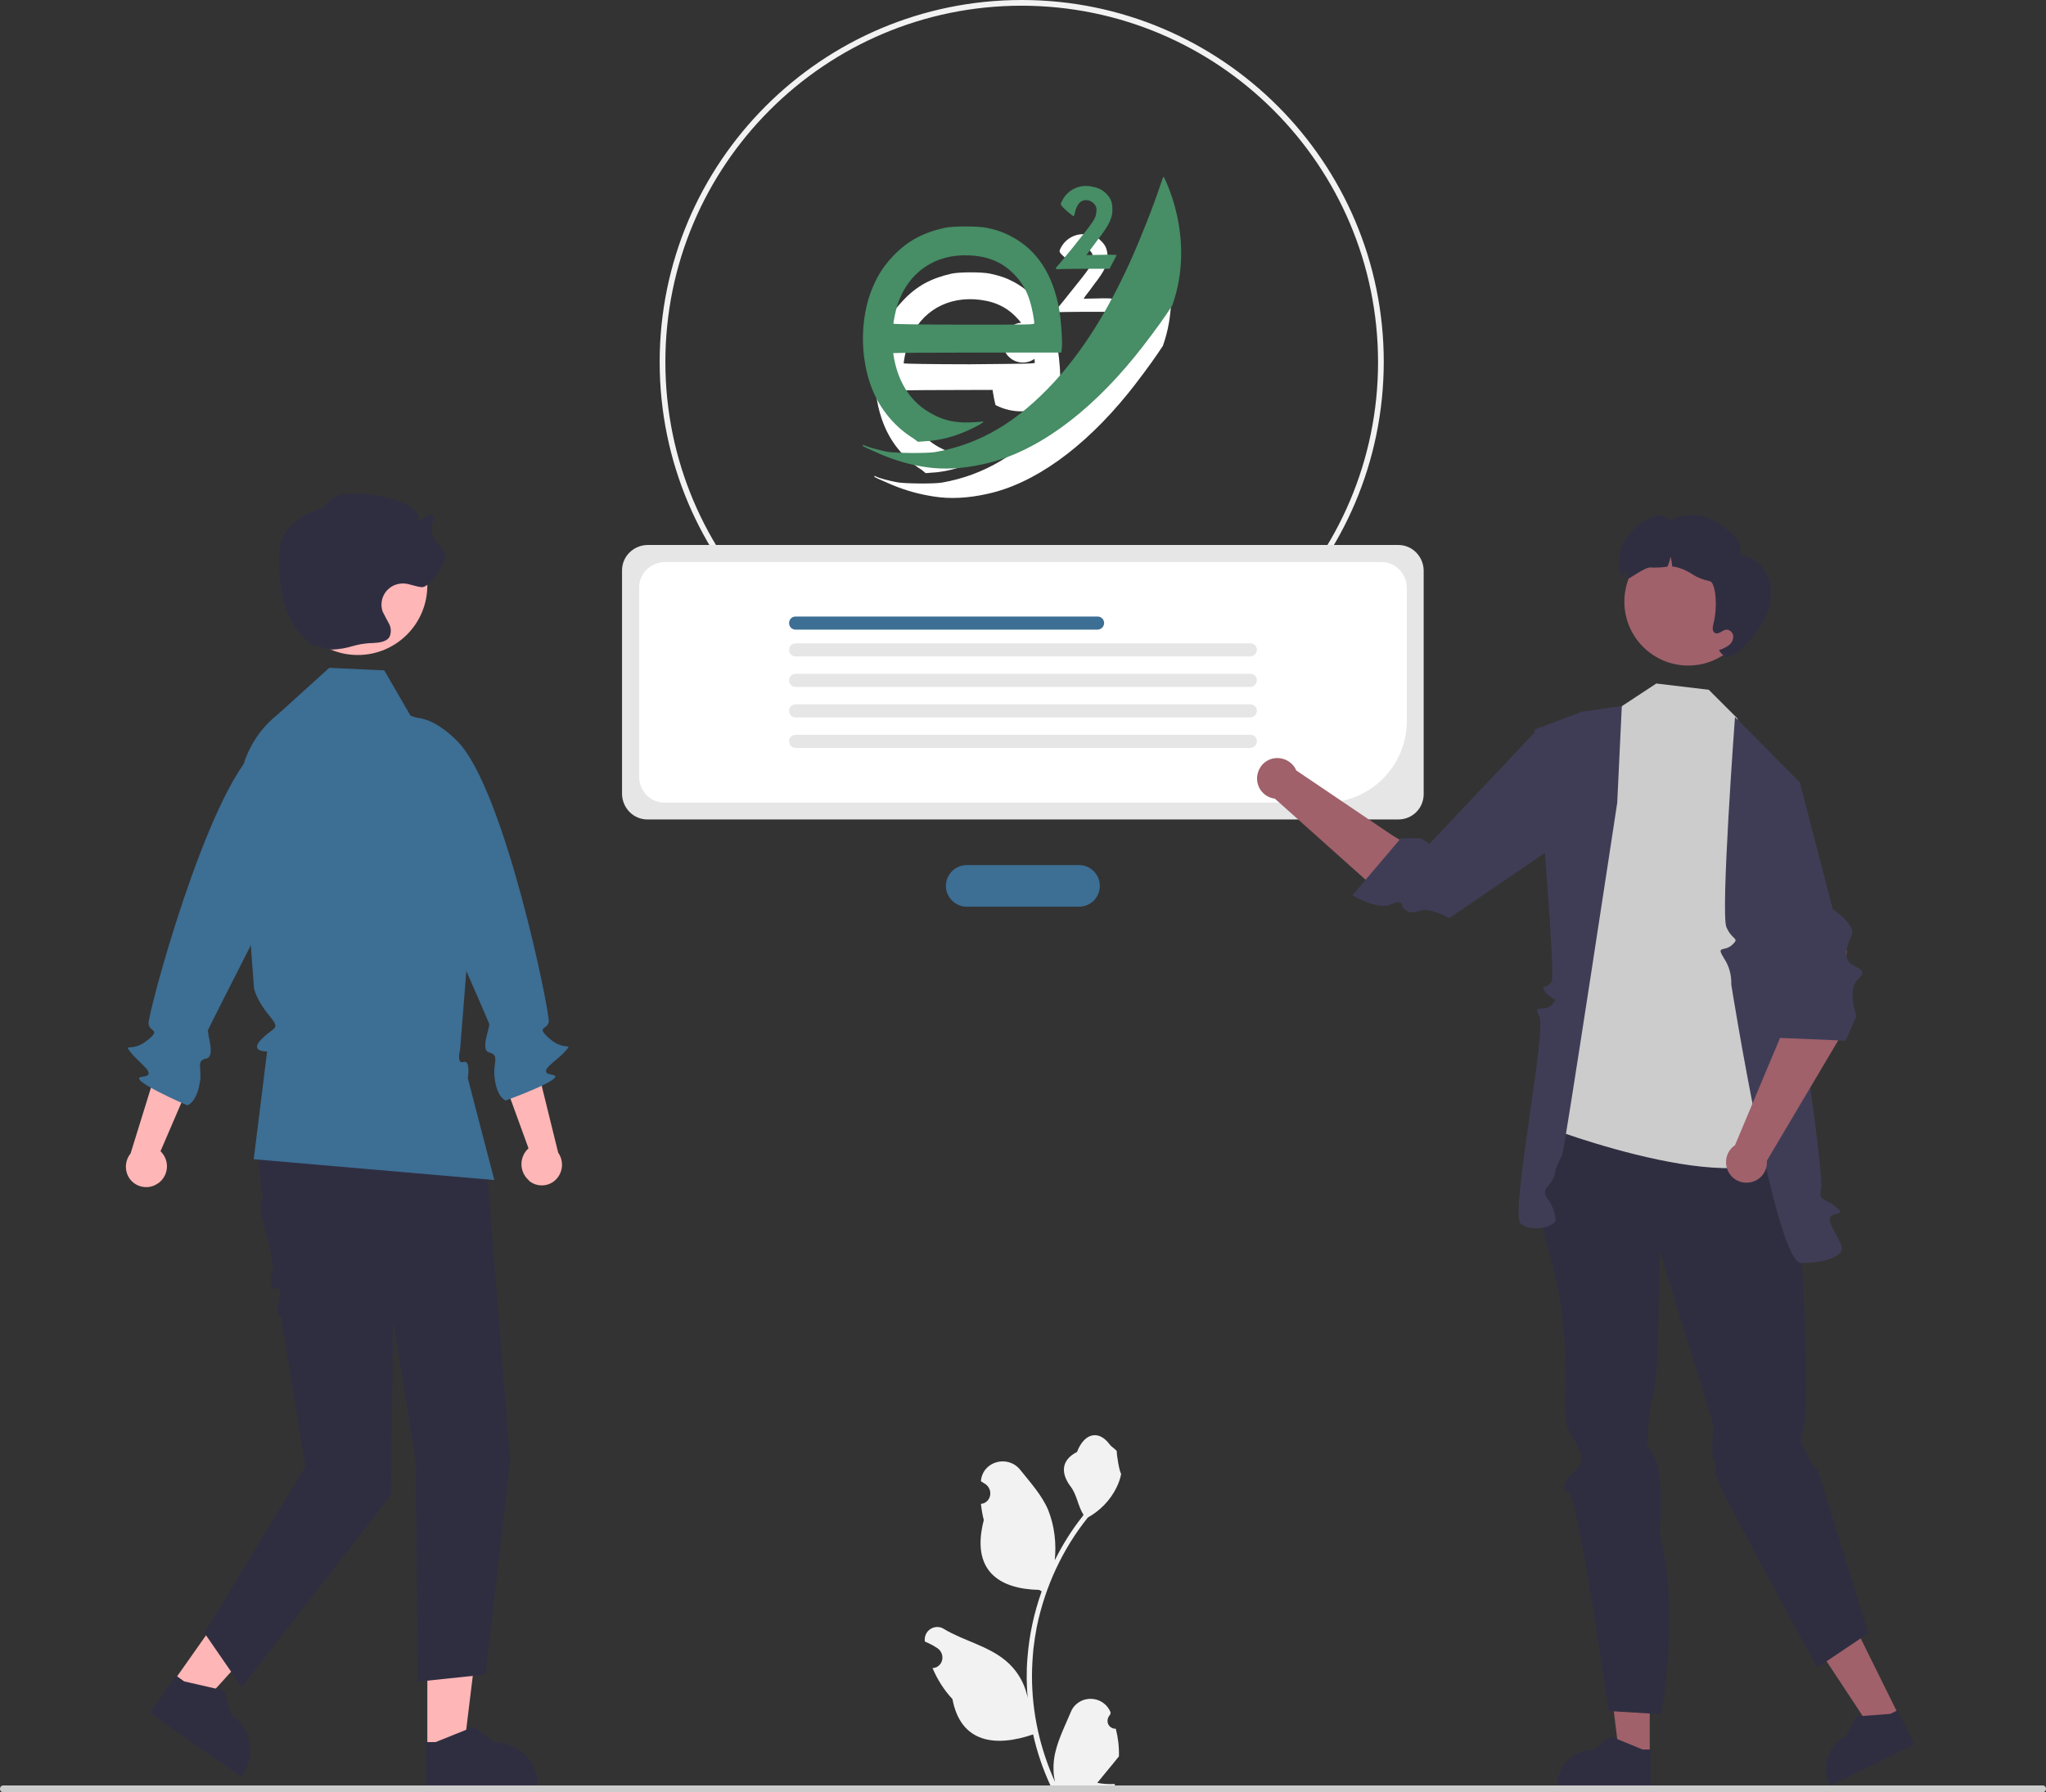 <?xml version="1.0" encoding="utf-8"?>
<!-- Generator: Adobe Illustrator 24.2.0, SVG Export Plug-In . SVG Version: 6.00 Build 0)  -->
<svg version="1.1" xmlns="http://www.w3.org/2000/svg" xmlns:xlink="http://www.w3.org/1999/xlink" x="0px" y="0px"
	 viewBox="0 0 717.7 628.8" style="enable-background:new 0 0 717.7 628.8;" xml:space="preserve">
<rect x="0" y="0" width="717.7" height="628.8" fill="#333333" stroke="none"/>
<style type="text/css">
	.st0{fill:#F2F2F2;}
	.st1{fill:#3D6E94;}
	.st2{fill:#E6E6E6;}
	.st3{fill:#FFFFFF;}
	.st4{fill:#A0616A;}
	.st5{fill:#2F2E41;}
	.st6{fill:#CCCCCC;}
	.st7{fill:#3F3D56;}
	.st8{fill:#FFB6B6;}
	.st9{fill:#478D66;}
</style>
<g id="Layer_1">
	<path class="st0" d="M391.4,606.5c-1.5,0.1-2.9-1.1-2.9-2.7c0-0.8,0.3-1.6,0.9-2.2l0.2-0.8c0-0.1-0.1-0.1-0.1-0.2
		c-1.6-3.8-6-5.6-9.9-4c-1.8,0.8-3.3,2.2-4,4.1c-2.3,5.5-5.2,11-5.9,16.8c-0.3,2.6-0.2,5.2,0.4,7.7c-5.3-11.7-8.1-24.3-8.1-37.1
		c0-3.2,0.2-6.4,0.5-9.6c0.3-2.6,0.7-5.2,1.2-7.8c2.9-14,9-27.2,17.9-38.3c4.3-2.4,7.8-6,10-10.4c0.8-1.6,1.4-3.3,1.7-5
		c-0.5,0.1-1.8-7.4-1.5-7.8c-0.7-1-1.9-1.5-2.6-2.5c-3.7-5-8.8-4.1-11.4,2.7c-5.7,2.9-5.7,7.6-2.2,12.2c2.2,2.9,2.5,6.8,4.5,9.9
		c-0.2,0.3-0.4,0.5-0.6,0.8c-3.7,4.7-6.8,9.7-9.5,15.1c0.6-6-0.1-12-2.3-17.6c-2.2-5.2-6.2-9.6-9.8-14.1c-4.3-5.4-13.1-3.1-13.8,3.8
		c0,0.1,0,0.1,0,0.2c0.5,0.3,1,0.6,1.6,1c1.7,1.2,2.2,3.5,1.1,5.3c-0.6,0.9-1.5,1.5-2.6,1.6l-0.1,0c0.2,1.9,0.5,3.8,1,5.7
		c-4.6,17.7,5.3,24.2,19.4,24.5c0.3,0.2,0.6,0.3,0.9,0.5c-2.7,7.6-4.4,15.5-5,23.5c-0.4,4.7-0.3,9.5,0.1,14.2l0-0.2
		c-1-5.3-3.8-10-8-13.4c-6.1-5-14.8-6.9-21.4-10.9c-2-1.3-4.7-0.7-6,1.3c-0.6,0.9-0.8,1.9-0.7,2.9c0,0.1,0,0.1,0,0.2
		c1,0.4,1.9,0.9,2.9,1.4c0.5,0.3,1,0.6,1.6,1c1.7,1.2,2.2,3.5,1.1,5.3c-0.6,0.9-1.5,1.5-2.6,1.6l-0.1,0c-0.1,0-0.1,0-0.2,0
		c1.7,4,4,7.7,7,10.9c2.9,15.5,15.2,16.9,28.3,12.4h0c1.4,6.3,3.5,12.4,6.2,18.2h22.3c0.1-0.2,0.2-0.5,0.2-0.8
		c-2.1,0.1-4.1,0-6.2-0.4c1.7-2,3.3-4.1,5-6.1c0,0,0.1-0.1,0.1-0.1c0.8-1,1.7-2.1,2.5-3.1l0,0C392.6,612.8,392.2,609.6,391.4,606.5
		L391.4,606.5z"/>
	<path class="st0" d="M358.4,254c-70.1,0-127-56.9-127-127S288.3,0,358.4,0s127,56.9,127,127C485.3,197.1,428.5,253.9,358.4,254z
		 M358.4,2c-69,0-125,56-125,125s56,125,125,125s125-56,125-125C483.3,58,427.4,2.1,358.4,2z"/>
	<path class="st1" d="M378.5,318.1h-39.4c-4,0-7.3-3.3-7.3-7.3s3.3-7.3,7.3-7.3h39.4c4,0,7.3,3.3,7.3,7.3S382.6,318.1,378.5,318.1z"
		/>
	<path class="st2" d="M490.5,287.5H227.1c-4.9,0-8.8-4-8.9-8.9v-78.5c0-4.9,4-8.8,8.9-8.9h263.4c4.9,0,8.8,4,8.9,8.9v78.5
		C499.4,283.6,495.4,287.5,490.5,287.5z"/>
	<path class="st3" d="M465,281.6H233.1c-4.9,0-8.8-4-8.9-8.9v-66.6c0-4.9,4-8.8,8.9-8.9h251.5c4.9,0,8.8,4,8.9,8.9v47
		C493.4,268.8,480.7,281.5,465,281.6z"/>
	<path class="st1" d="M385,220.9H279.1c-1.3,0-2.3-1-2.3-2.3s1-2.3,2.3-2.3l0,0H385c1.3,0,2.3,1,2.3,2.3S386.2,220.9,385,220.9z"/>
	<path class="st2" d="M438.6,230.3H279.1c-1.3,0-2.3-1-2.3-2.3s1-2.3,2.3-2.3l0,0h159.5c1.3,0,2.3,1,2.3,2.3
		S439.8,230.3,438.6,230.3z"/>
	<path class="st2" d="M438.6,241H279.1c-1.3,0-2.3-1-2.3-2.3s1-2.3,2.3-2.3c0,0,0,0,0,0h159.5c1.3,0,2.3,1,2.3,2.3
		C440.8,240,439.8,241,438.6,241z"/>
	<path class="st2" d="M438.6,251.7H279.1c-1.3,0-2.3-1-2.3-2.3s1-2.3,2.3-2.3c0,0,0,0,0,0h159.5c1.3,0,2.3,1,2.3,2.3
		C440.8,250.7,439.8,251.7,438.6,251.7z"/>
	<path class="st2" d="M438.6,262.4H279.1c-1.3,0-2.3-1-2.3-2.3s1-2.3,2.3-2.3c0,0,0,0,0,0h159.5c1.3,0,2.3,1,2.3,2.3
		C440.8,261.4,439.8,262.4,438.6,262.4z"/>
	<polygon class="st4" points="578.7,615.8 568,615.8 562.9,574.6 578.7,574.6 	"/>
	<path class="st5" d="M579.1,627l-32.9,0v-0.4c0-7.1,5.7-12.8,12.8-12.8h0l6-4.6l11.2,4.6l2.9,0L579.1,627z"/>
	<polygon class="st4" points="666.2,602.1 656.6,606.9 633.7,572.2 647.9,565.1 	"/>
	<path class="st5" d="M671.5,612L642,626.6l-0.2-0.4c-3.1-6.3-0.5-14,5.8-17.2l0,0l3.4-6.8l12.1-0.9l2.6-1.3L671.5,612z"/>
	<path class="st5" d="M547,394c0,0-12.2,17-3.4,46.3c8.8,29.3,3.9,55.6,6.3,60.8s7.4,10.3,3.3,14.2c-4.1,4-6.3,7.2-3,8.3
		s14.1,76.7,14.1,76.7l18.4,1.1c0,0,6.7-35.1-0.5-63.5c0,0,1.6-20.6-1.7-26.6c-3.3-6-2.6-0.6-2.4-8.2c0.1-5.5,0.9-10.9,2.4-16.2
		c1.1-4.3,1.7-47.9,1.7-47.9l17.9,57.8c0.7,2,1,4.1,0.8,6.2c-0.4,3-0.4,7.4,0.1,9c0.5,1.6,1.1,1.9,0.8,5c-0.3,3.1,35.7,68,35.7,68
		l17.9-12l-17.6-56.9c-1.8-1.9-3.2-4.1-4.3-6.5c-2.2-4.3-2.2-4.6-1.1-7.7s1.1-9.2,1.1-11s1.1-84.5-12.9-96.7S547,394,547,394z"/>
	<path class="st6" d="M613.1,262.4l-3.7-10.4l-10-10l-18.4-2.2l-12,7.9l-11.1,11L541.4,395c0,0,77.6,29.9,87.7,4.8L613.1,262.4z"/>
	<path class="st7" d="M619.4,262.4l-10.8-10.8c0,0-5.1,68.9-3,73.7s4.8,3.6,2,6.2s-5.8,0-2.8,4.8c1.8,2.7,2.6,5.9,2.5,9.1
		c0,0,15.5,97.7,24.5,97.7s14.6-2.6,14.3-5.3s-5.6-9.4-4-11s5.7-0.4,1.7-3.5s-6-2.1-5-6.1s-6.6-55.9-6.6-55.9l-0.7-86.6L619.4,262.4
		z"/>
	<path class="st7" d="M568.9,247.7l-14,2l-16.6,6.3c0,0,7.6,85.5,6,88.3s-4.4,1.1-2,4s4.6,1.6,2,4.3s-6.9-0.7-4.3,4
		s-10.2,69-6.7,72.5s12.4,1.3,12.4-1.2c-0.3-2.7-1.3-5.4-3-7.5c-1-1.1-1-2.9,0-4c1.4-1.4,2.4-3.1,2.8-5c0.2-2,1.7-4.4,2.5-6.2
		s19.3-123.6,19.3-123.6L568.9,247.7z"/>
	<path class="st4" d="M509.4,315l6.3-3.3c-7.9-7.1-27.4-18.7-27.4-18.7l-33.6-22.7c-1.5-3.6-5.8-5.3-9.4-3.8
		c-3.6,1.5-5.3,5.8-3.8,9.4c1,2.4,3.2,4,5.7,4.3L485,314L509.4,315z"/>
	<path class="st7" d="M555.4,290l0.1-27.6l-15.4-7.3l-38.7,41l-3-2h-7l-17,20c0,0,9.1,5.4,13.5,3.2s4.1,1,4.1,1
		c1.4,1.7,3.7,2.3,5.7,1.3c3.7-1.5,10.7,2.5,10.7,2.5L555.4,290z"/>
	<circle class="st4" cx="592.2" cy="211.1" r="22.4"/>
	<path class="st5" d="M619.2,216.7c-2.1,4.1-4.9,7.9-8.4,11c-1,1.1-2.2,2-3.6,2.5c-1.5,0.5-3-0.2-3.8-1.5l-0.4-0.6
		c1.2-0.4,2.3-0.9,3.4-1.7c1-0.7,1.6-1.9,1.6-3.2c-0.1-1.3-1.2-2.3-2.5-2.3c-1.4,0.2-2.6,1.8-3.9,1.2c-1-0.5-0.9-2-0.6-3.1
		c1.6-5.8,0.9-14.8-1.3-15.1c-2.2-0.5-4.4-1.3-6.3-2.6c-1.9-1.2-4-2.1-6.3-2.5c-0.2,0-0.3,0-0.5,0c-0.1-1.2-0.3-2.4-0.6-3.5
		c-0.2,1.2-0.6,2.4-1.1,3.5c-1.9,0.3-3.9,0.4-5.9,0.3c-2.1-0.2-8.1,4.6-8.1,3.9c-0.1-1.2-0.3-2.4-0.6-3.5c-0.2,1.2-0.6,2.4-1.1,3.5
		c0,0,0,0.1-0.1,0.1c-0.6-1.6-0.8-3.3-0.8-2c-1.3-8.2,1.3-13.2,8.1-18.1c1.4-1.1,3-1.8,4.7-2.1c1.7-0.3,3.5,0.4,4.6,1.7
		c5.3-2.8,11.7-2.5,16.7,0.8c4.9,3.3,8.7,5.4,8.1,11.3c4.6,0.4,8.5,4.2,10,8.5C621.9,207.6,621.2,212.6,619.2,216.7z"/>
	<path class="st4" d="M647.8,333.4l-16.1-2.3c-5.4,9.1-7.4,33.3-7.4,33.3l-15.7,37.4c-3.3,2.2-4.1,6.7-1.9,10s6.7,4.1,10,1.9
		c2.1-1.4,3.3-3.9,3.1-6.5l25.8-43.5L647.8,333.4z"/>
	<path class="st7" d="M610.8,277.7l6.8-9.4l13.8,6.4l11.5,44.3c0,0,8.4,5.5,6.6,9.3s-2.7,7-0.9,9.2s7.2,2.4,3.2,6s-0.6,13-0.6,13
		l-3.8,8.6l-24-1L610.8,277.7z"/>
	<path class="st8" d="M55.7,415c3.2-2.5,3.8-7,1.4-10.2c-0.2-0.3-0.5-0.6-0.8-0.9l10.2-23.7l-10.2-9.4l-10.5,33.9
		c-2.1,2.6-2.2,6.3-0.2,9c2.4,3.1,6.8,3.7,9.9,1.4c0,0,0,0,0,0C55.6,415.1,55.7,415.1,55.7,415z"/>
	<path class="st1" d="M115.3,261.5c0,0-7.6-14.4-25.2,1.2s-38.4,93.5-38,96.5s4.7,1.8-0.7,6s-8.4,0.4-5.4,4.2s9.7,7.8,3.8,8.4
		s15.9,10,15.9,10s3.4-0.8,4.5-8.7c0.6-4.5-1.4-7,2.1-7.7s0.2-8.8,0.7-10.1s28.7-56.6,28.7-56.6L115.3,261.5z"/>
	<polygon class="st8" points="149.9,613.7 162.7,613.7 168.7,564.6 149.9,564.6 	"/>
	<path class="st5" d="M149.5,627l39.2,0v-0.5c0-8.4-6.8-15.3-15.3-15.3h0l-7.2-5.4l-13.4,5.4l-3.4,0L149.5,627z"/>
	<polygon class="st8" points="60.6,590.3 71,597.6 104.3,560.9 88.9,550.1 	"/>
	<path class="st5" d="M52.6,600.9l32.1,22.5l0.3-0.4c4.8-6.9,3.2-16.4-3.7-21.3l0,0l-2.7-8.6l-14-3.2l-2.8-2L52.6,600.9z"/>
	<path class="st5" d="M99.1,369.2l-1.1,2.3c-7,14.9-8.7,31.5-6,47.7c0.2,0.6,0.2,1.3-0.1,1.9c-1.7,2,1,10.5,2.5,15.3l1.4,8.4
		c0,0-2.3,7.8,1.2,7.3s-1.7,7.8,1.6,9.9l8.5,52.6l-35.4,58.3l13.1,19l52.4-67.4l0.7-60.9l7.9,49.1l0.7,77.3l23.8-2.5l8.7-74.9
		l-8.3-103.6l-13.1-44.9L99.1,369.2z"/>
	<path class="st1" d="M115.5,234.3l19.3,0.9l9.2,15.9l0,0c8.3,2.5,15,8.6,18.2,16.6l6,14.8l-6.8,85.7c0,0-1.4,5.2,1.2,4.4
		s1.5,5.7,1.5,5.7l9.3,35.7l-84.4-7.3l4.7-37.8c0,0-6.5,0.2-1.9-4.4s6.8-3.1,2.4-8.5s-5.1-9.3-5.1-9.3l-2-26.8l-3.2-37.8
		c-1-12.2,4.1-24.1,13.7-31.6l0,0L115.5,234.3z"/>
	<circle class="st8" cx="125.5" cy="205.4" r="24.4"/>
	<path class="st5" d="M116.1,227.9c7-0.2,7.7-2.1,14.7-2.3c2.2-0.1,4.9-0.4,5.9-2.3c0.6-1.5,0.5-3.2-0.3-4.6
		c-0.8-1.4-1.5-2.8-2.2-4.2c-1.3-3.9,0.8-8.1,4.7-9.4c0.9-0.3,1.8-0.4,2.7-0.4c2.1,0.1,4.1,1.1,6.3,1.3c2.9,0.3,9.4-9.4,8-12
		c-1.3-2.5-3.9-4.4-4.4-7.3c-0.3-1.8,0.5-3.7,0.6-5.5c0.2-2.8-6.8,3.5-5.6,1c3.1-6-26.5-13.5-31.4-5.9c-1.8,2.8-5.1,2.6-8,4.3
		c-1.9,1.1-6.7,4.9-7.8,7.3c-1,2.4-1.5,5-1.4,7.7c0,12.2,1.8,23.5,11.7,30.7"/>
	<path class="st8" d="M185.4,414c-3-2.7-3.3-7.2-0.8-10.3c0.3-0.3,0.5-0.6,0.8-0.8l-8.8-24.2l10.7-8.8l8.5,34.5
		c1.9,2.7,1.8,6.4-0.4,9c-2.5,3-7,3.3-9.9,0.8C185.5,414.1,185.5,414,185.4,414z"/>
	<path class="st1" d="M135.2,257.2c0,0,8.4-13.9,25.1,2.7s32.7,95.7,32.2,98.6s-4.8,1.5,0.4,6s8.4,0.9,5.2,4.5s-10.2,7.2-4.3,8.1
		s-16.4,9-16.4,9s-3.4-1-4-9c-0.3-4.5,1.8-6.9-1.7-7.8s0.3-8.8-0.1-10.1S146.2,301,146.2,301L135.2,257.2z"/>
	<circle class="st3" cx="358.8" cy="120.2" r="7"/>
	<path class="st3" d="M366.3,129.7h-15c-1.9,0-3.5,1.6-3.5,3.5c0.2,3,0.7,6,1.4,8.9c6.1,3.2,13.4,2.9,19.3-0.6
		c0.6-2.7,1.1-5.5,1.3-8.3C369.8,131.2,368.2,129.7,366.3,129.7z"/>
	<path class="st6" d="M0,627.6c0,0.7,0.5,1.2,1.2,1.2c0,0,0,0,0,0h715.3c0.7,0,1.2-0.5,1.2-1.2s-0.5-1.2-1.2-1.2H1.2
		C0.5,626.4,0,626.9,0,627.6C0,627.6,0,627.6,0,627.6z"/>
</g>
<g id="Layer_2">
	<path class="st3" d="M327.6,174.2c-5.2-0.8-9.9-2.1-14.7-4.1c-4.9-2.1-6.2-2.7-6.2-2.9c0-0.3,0.2-0.3,0.8,0.1
		c1.1,0.5,4.5,1.4,7.2,1.9c2.6,0.5,13,0.6,15.8,0.1c14.7-2.6,26.9-9.9,38.9-23c9.4-10.3,17.2-22.7,24.6-38.9
		c3.5-7.8,7.8-18.5,10.1-25.5c0.4-1.2,0.8-2.3,0.8-2.4l0.2-0.2c0,0,10.7,19.9,2.8,42.1l-0.3,0.4l0,0l-1.6,2.4
		c-2.3,3.4-7.2,10-10.2,13.7c-15.8,19.5-33.2,31.9-49.6,35.4C339.5,174.8,333.2,175.1,327.6,174.2z M323.4,164.9
		c-5.6-3.5-10-8.5-12.7-14.4c-4.5-9.8-5-22.8-1.3-33c1.9-5.1,4-8.6,7.5-12.2c4.7-5,9.8-7.7,16.9-9.3c2.8-0.6,10.6-0.6,13.5,0
		c3.3,0.7,5.7,1.5,8.3,2.9c8.1,4.3,13.3,12.2,15.4,23.5c0.7,3.6,1.1,9.9,0.9,12.5l-0.2,1.9h-27.5c-15.1,0-27.5,0.1-27.5,0.2
		c0,0.1,0.2,1.1,0.4,2.2c1.7,8.3,5.9,14.2,12.3,17.7c3.8,2.1,7.7,2.9,12.6,2.8c1.8-0.1,3.5-0.2,3.7-0.3c0.3-0.1,0.3-0.1,0.3,0.1
		c0,0.6-6.3,3.6-9.8,4.6c-2.9,0.9-6.4,1.6-9.1,1.7l-2.4,0.2L323.4,164.9z M363,127.2c0-1.1-0.8-5.1-1.3-6.8
		c-1.1-3.9-2.8-6.7-5.5-9.4c-3.8-3.8-8.3-5.6-14.4-6c-11.2-0.6-20.1,5.6-23.5,16.3c-0.6,1.7-1.3,5.4-1.3,6.2c0,0.1,9.7,0.3,23,0.3
		C361.8,127.6,363,127.6,363,127.2z M370.1,109.2c0-0.2,0.1-0.4,0.2-0.4c0.1,0,2.3-2.6,4.8-5.8c7.6-9.4,8-10.1,8.2-12.4
		c0.1-0.9,0-1.3-0.4-2c-1-1.5-2.9-2.1-4.5-1.3c-0.9,0.5-1.8,1.9-2.1,3.6c-0.2,0.7-0.3,1.3-0.4,1.3c-0.3,0-3.7-2.9-4-3.5
		s-0.3-0.7,0.1-1.5c1.7-3.6,5.6-5.6,9.5-4.9c2.2,0.3,3.5,0.9,4.7,2.2c1.6,1.5,2.1,2.8,2.3,4.9c0.2,3-0.8,5.4-4.8,10.5
		c-0.9,1.3-2.1,2.9-2.7,3.6l-0.9,1.3l5-0.1c2.7-0.1,5,0,5,0.1c-0.1,0.1-0.6,1.2-1.2,2.4l-1.1,2.2h-8.4c-4.6,0-8.6,0.1-8.8,0.2
		C370.2,109.5,370.1,109.4,370.1,109.2C370.1,109.2,370.1,109.2,370.1,109.2L370.1,109.2z"/>
	<path class="st9" d="M324.9,163.9c-5.6-0.8-10.6-2.3-15.7-4.4c-5.2-2.3-6.6-2.9-6.6-3.2s0.2-0.3,0.9,0.1c1.2,0.5,4.8,1.5,7.7,2.1
		c2.8,0.5,13.9,0.6,16.9,0.1c15.8-2.8,28.8-10.6,41.8-24.7c10-11,18.4-24.3,26.4-41.8c3.8-8.4,8.3-19.8,10.8-27.4
		c0.5-1.3,0.8-2.4,0.9-2.5l0.2-0.2c0,0,11.5,21.3,3,45.2l-0.3,0.4l0,0l-1.7,2.6c-2.4,3.6-7.8,10.8-10.9,14.6
		c-16.9,20.9-35.6,34.2-53.2,38C337.6,164.5,330.9,164.8,324.9,163.9z M320.4,153.8c-6-3.7-10.7-9.1-13.7-15.5
		c-4.8-10.5-5.3-24.4-1.4-35.4c2-5.4,4.3-9.2,8-13.1c5.1-5.3,10.5-8.2,18.2-9.9c3-0.6,11.4-0.6,14.5,0c3.5,0.7,6.1,1.6,9,3.2
		c8.7,4.6,14.3,13.1,16.5,25.2c0.7,3.9,1.2,10.7,1,13.4l-0.2,2h-29.5c-16.2,0-29.5,0.1-29.5,0.2s0.2,1.2,0.4,2.3
		c1.8,8.9,6.3,15.3,13.2,19c4.1,2.3,8.2,3.2,13.6,3c1.9-0.1,3.7-0.2,4-0.3c0.3-0.1,0.4-0.1,0.4,0.1c0,0.6-6.8,3.9-10.5,5
		c-3.2,1-6.9,1.7-9.8,1.8l-2.6,0.2L320.4,153.8z M362.8,113.4c0-1.2-0.8-5.4-1.4-7.3c-1.2-4.2-3-7.2-5.9-10.1
		c-4.1-4.1-9-6.1-15.5-6.4c-12-0.6-21.5,6-25.2,17.4c-0.6,1.8-1.4,5.8-1.4,6.6c0,0.1,10.4,0.3,24.7,0.3
		C361.6,113.9,362.8,113.9,362.8,113.4z M370.4,94.1c0-0.2,0.1-0.4,0.2-0.4s2.4-2.8,5.2-6.2c8.1-10.1,8.6-10.8,8.8-13.3
		c0.1-1,0-1.4-0.4-2.2c-1.1-1.6-3.2-2.3-4.8-1.4c-1,0.5-1.9,2-2.3,3.9c-0.2,0.7-0.4,1.4-0.4,1.4c-0.4,0-4-3.1-4.3-3.7
		c-0.4-0.6-0.4-0.7,0.1-1.6c1.8-3.9,6-6,10.2-5.2c2.3,0.4,3.7,1,5.1,2.3c1.7,1.6,2.3,3,2.4,5.2c0.2,3.3-0.9,5.8-5.2,11.3
		c-1,1.4-2.3,3.1-2.9,3.9l-1,1.4l5.3-0.1c2.9-0.1,5.3,0,5.3,0.1c-0.1,0.1-0.6,1.3-1.3,2.5l-1.2,2.3h-9.1c-5,0-9.2,0.1-9.4,0.2
		C370.6,94.4,370.5,94.3,370.4,94.1C370.4,94.1,370.4,94.1,370.4,94.1L370.4,94.1z"/>
</g>
</svg>
